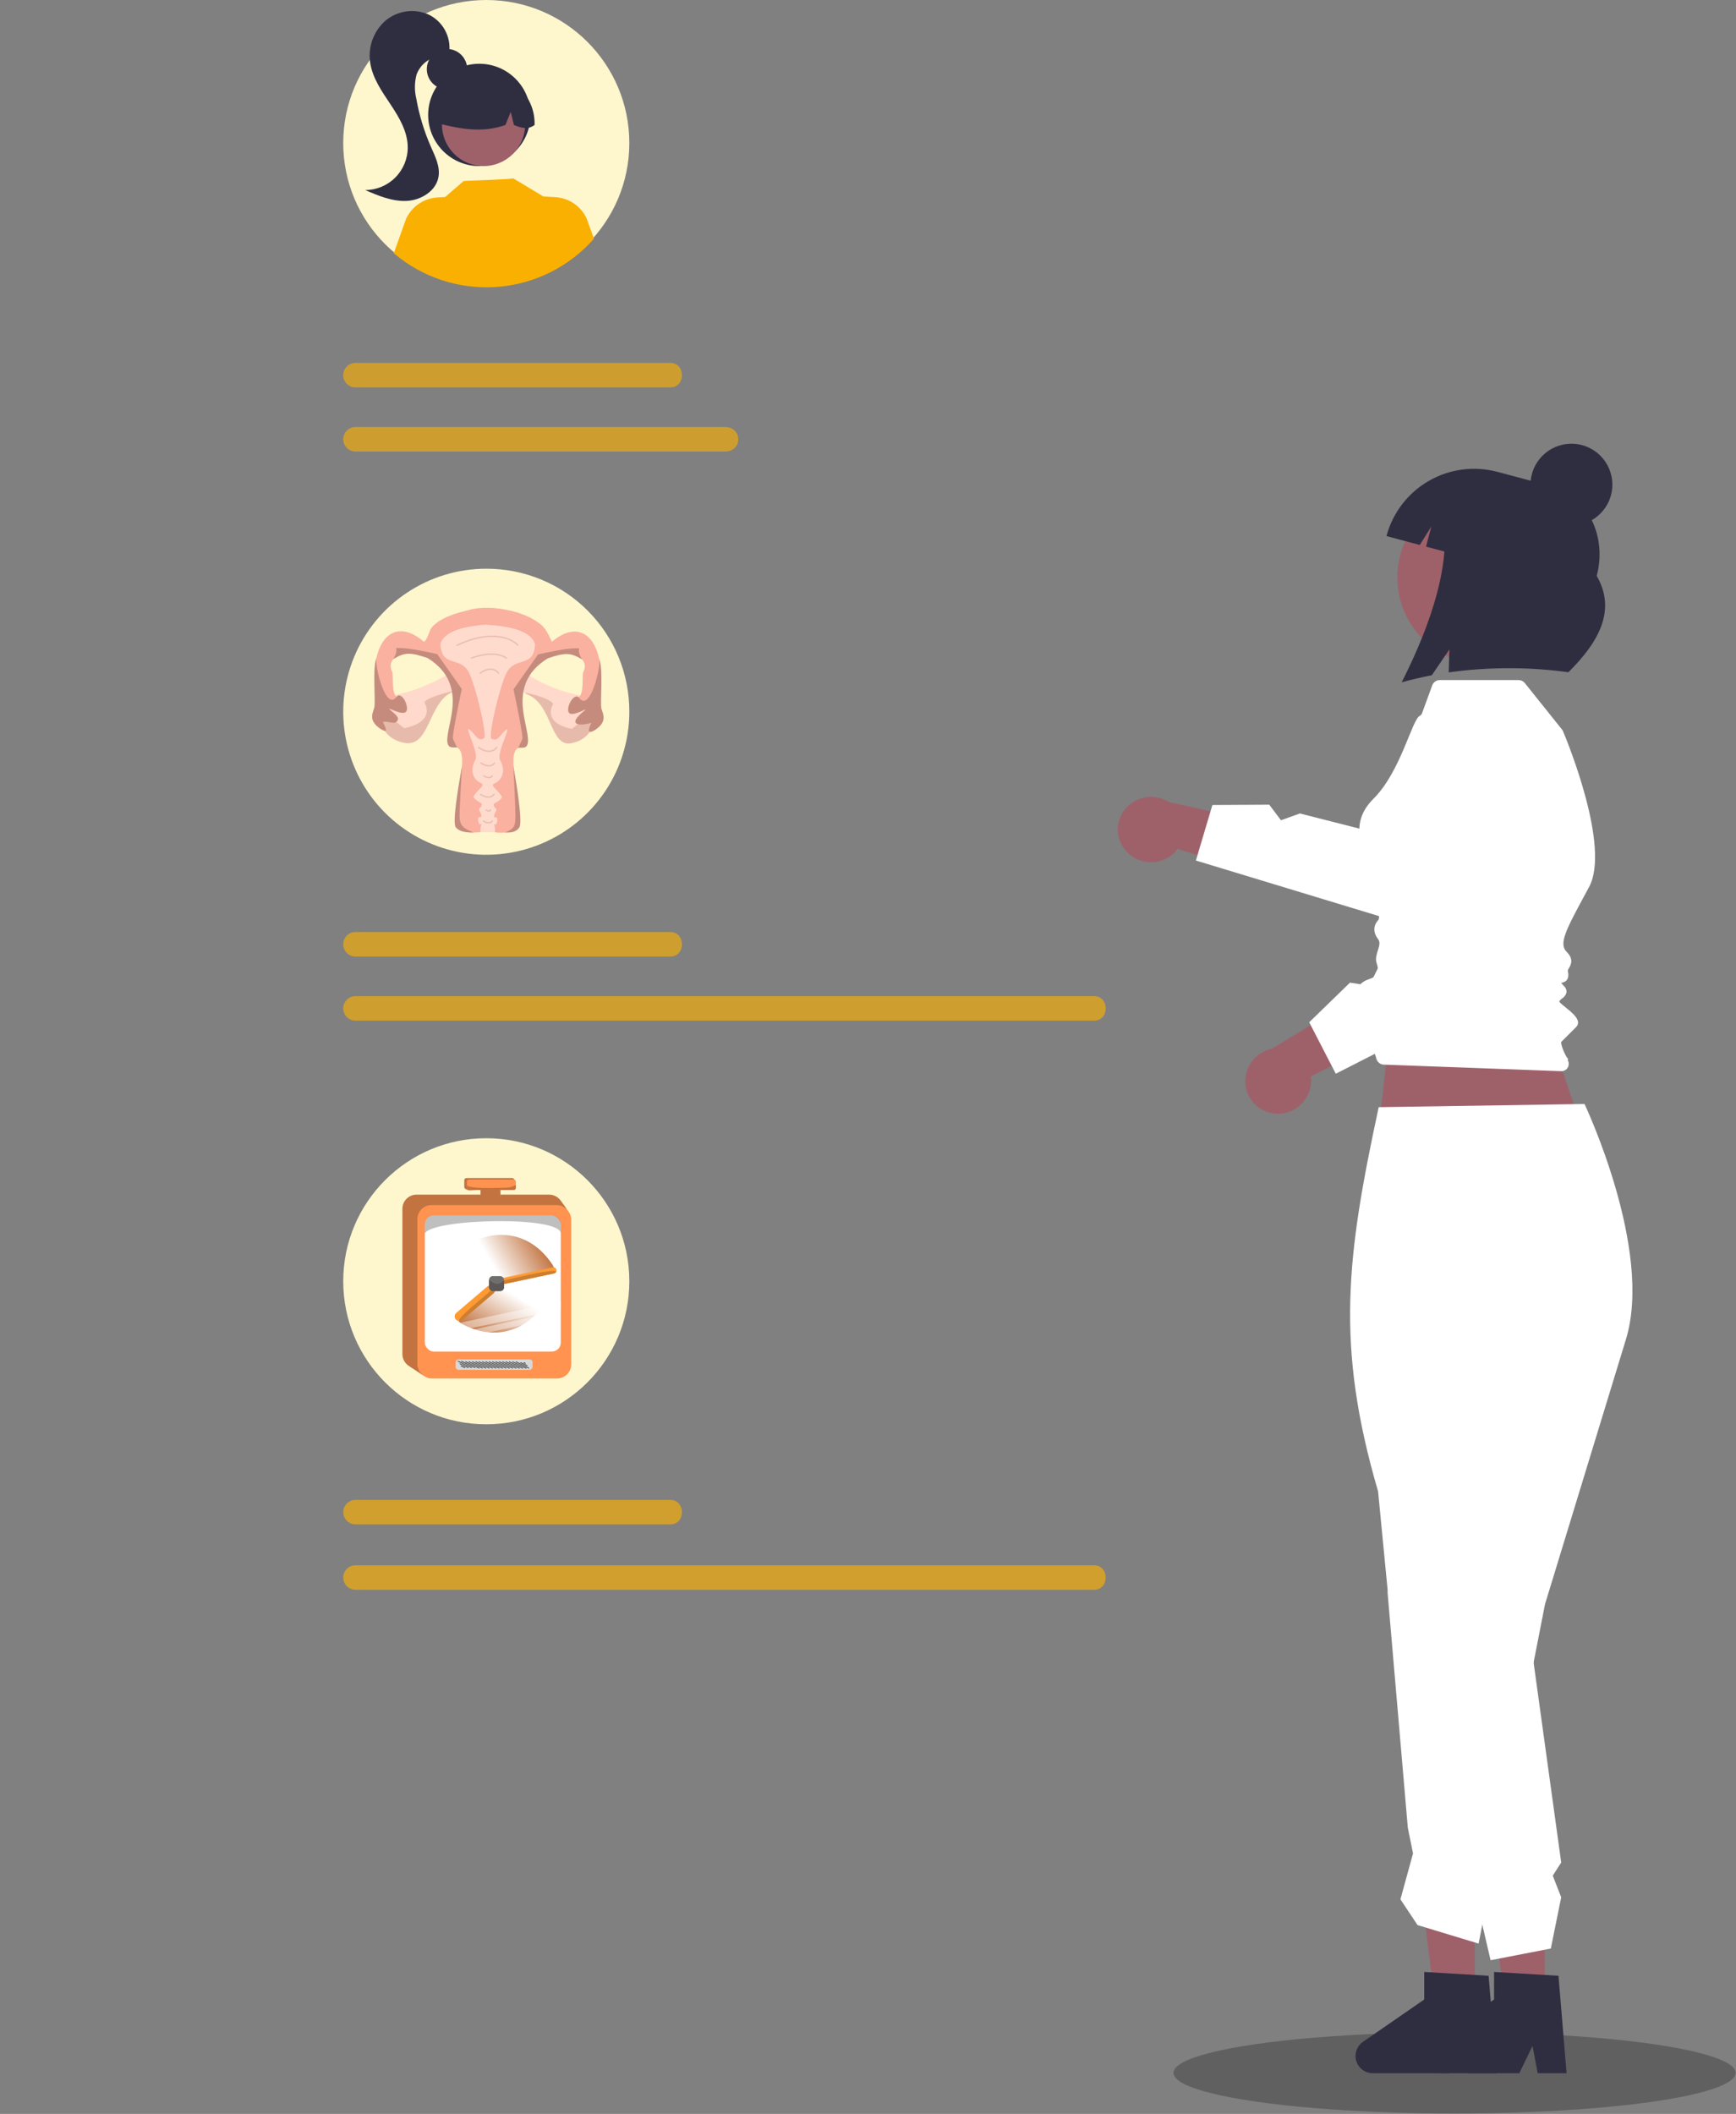 <svg width="1598" height="1945" viewBox="0 0 1598 1945" fill="none" xmlns="http://www.w3.org/2000/svg">
<rect x="0" y="0" width="1598" height="1945" fill="#808080" stroke="none"/>
<path d="M447.622 263.205C520.344 263.205 579.297 204.284 579.297 131.602C579.297 58.92 520.344 0 447.622 0C374.901 0 315.948 58.92 315.948 131.602C315.948 204.284 374.901 263.205 447.622 263.205Z" fill="#FEF6CD"/>
<path d="M411.47 82.215C421.737 82.215 430.06 73.896 430.06 63.635C430.06 53.373 421.737 45.055 411.47 45.055C401.203 45.055 392.88 53.373 392.88 63.635C392.88 73.896 401.203 82.215 411.47 82.215Z" fill="#2F2E41"/>
<path d="M441.222 152.811C467.232 152.811 488.317 131.737 488.317 105.741C488.317 79.746 467.232 58.672 441.222 58.672C415.212 58.672 394.127 79.746 394.127 105.741C394.127 131.737 415.212 152.811 441.222 152.811Z" fill="#2F2E41"/>
<path d="M445.11 152.819C466.246 152.819 483.38 135.694 483.38 114.57C483.38 93.445 466.246 76.32 445.11 76.32C423.974 76.32 406.84 93.445 406.84 114.57C406.84 135.694 423.974 152.819 445.11 152.819Z" fill="#9E616A"/>
<path d="M471.104 75.583C464.398 71.497 456.717 69.287 448.863 69.183C441.01 69.08 433.273 71.087 426.461 74.995C419.65 78.903 414.014 84.568 410.143 91.398C406.272 98.228 404.308 105.972 404.456 113.821C423.957 118.714 444.443 122.459 465.239 114.991L470.15 102.978L473.046 115C479.379 117.587 485.728 119.776 492.078 114.975C492.337 107.149 490.536 99.392 486.856 92.479C483.175 85.567 477.744 79.74 471.104 75.583Z" fill="#2F2E41"/>
<path d="M394.15 13.199C387.623 10.415 380.447 9.512 373.433 10.591C366.419 11.671 359.848 14.691 354.462 19.31C349.195 24.06 345.185 30.039 342.79 36.713C340.395 43.388 339.689 50.551 340.736 57.564C342.844 71.828 351.52 84.112 359.518 96.112C367.516 108.113 375.329 121.263 375.32 135.681C375.314 146.067 371.187 156.026 363.845 163.374C356.502 170.723 346.543 174.861 336.152 174.882C348.348 180.129 361.077 185.479 374.34 184.857C387.603 184.235 401.504 175.714 403.668 162.621C405.227 153.187 400.596 143.987 396.733 135.239C390.442 120.985 385.895 106.024 383.19 90.68C381.434 83.419 381.523 75.835 383.448 68.617C385.351 63.399 388.88 58.929 393.517 55.868C398.153 52.807 403.652 51.316 409.2 51.615L413.583 47.675C414.333 40.622 412.865 33.511 409.382 27.332C405.899 21.152 400.574 16.212 394.15 13.199Z" fill="#2F2E41"/>
<path d="M546.698 219.655C523.886 245.597 491.781 261.533 457.315 264.023C422.848 266.513 388.785 255.356 362.478 232.961L373.771 201.464C376.324 195.87 380.351 191.076 385.423 187.595C390.494 184.115 396.417 182.079 402.558 181.708L409.743 181.267L426.875 166.499C426.875 166.499 473.038 164.851 472.353 164.062L500.315 180.872L500.292 180.756L511.284 181.429C517.425 181.799 523.349 183.834 528.421 187.315C533.492 190.795 537.52 195.591 540.07 201.186L546.698 219.655Z" fill="#FAB000"/>
<path d="M579.296 655.101C579.25 681.13 571.483 706.56 556.976 728.176C542.469 749.792 521.874 766.624 497.796 776.542C473.718 786.46 447.238 789.019 421.705 783.896C396.172 778.773 372.732 766.197 354.35 747.76C335.968 729.322 323.468 705.851 318.433 680.313C313.398 654.776 316.052 628.32 326.061 604.29C336.07 580.261 352.983 559.737 374.663 545.315C396.342 530.893 421.813 523.22 447.856 523.266C465.16 523.252 482.297 526.655 498.281 533.281C514.265 539.907 528.781 549.625 540.995 561.876C553.21 574.127 562.881 588.67 569.454 604.669C576.027 620.667 579.372 637.807 579.296 655.101Z" fill="#FEF6CD"/>
<path d="M447.622 1310.49C520.344 1310.49 579.297 1251.57 579.297 1178.88C579.297 1106.2 520.344 1047.28 447.622 1047.28C374.901 1047.28 315.948 1106.2 315.948 1178.88C315.948 1251.57 374.901 1310.49 447.622 1310.49Z" fill="#FEF6CD"/>
<path opacity="0.63" d="M616.782 356.466H327.225C325.742 356.468 324.273 356.178 322.903 355.613C321.532 355.047 320.286 354.217 319.237 353.17C318.187 352.123 317.354 350.879 316.786 349.51C316.218 348.141 315.926 346.673 315.926 345.191C315.926 343.708 316.218 342.241 316.786 340.872C317.354 339.502 318.187 338.259 319.237 337.211C320.286 336.164 321.532 335.334 322.903 334.768C324.273 334.203 325.742 333.913 327.225 333.915H616.782C631.33 333.712 631.476 356.671 616.782 356.466Z" fill="#FAB000"/>
<path opacity="0.63" d="M667.04 415.449H327.23C324.238 415.449 321.368 414.261 319.252 412.147C317.137 410.032 315.948 407.164 315.948 404.174C315.948 401.183 317.137 398.315 319.252 396.201C321.368 394.086 324.238 392.898 327.23 392.898H667.04C683.963 392.898 683.573 415.836 667.04 415.449Z" fill="#FAB000"/>
<path opacity="0.64" d="M616.786 880.122H327.23C324.238 880.122 321.368 878.934 319.252 876.82C317.137 874.705 315.948 871.837 315.948 868.847C315.948 865.857 317.137 862.989 319.252 860.874C321.368 858.76 324.238 857.572 327.23 857.572H616.786C631.335 857.369 631.48 880.327 616.786 880.122Z" fill="#FAB000"/>
<path opacity="0.64" d="M1006.85 939.107H327.225C325.742 939.109 324.273 938.819 322.903 938.253C321.532 937.688 320.286 936.858 319.237 935.81C318.187 934.763 317.354 933.519 316.786 932.15C316.218 930.781 315.926 929.314 315.926 927.831C315.926 926.349 316.218 924.881 316.786 923.512C317.354 922.143 318.187 920.899 319.237 919.852C320.286 918.805 321.532 917.975 322.903 917.409C324.273 916.844 325.742 916.554 327.225 916.556H1006.85C1021.39 916.353 1021.54 939.311 1006.85 939.107Z" fill="#FAB000"/>
<path opacity="0.65" d="M616.786 1402.61H327.23C324.238 1402.61 321.368 1401.42 319.252 1399.3C317.137 1397.19 315.948 1394.32 315.948 1391.33C315.948 1388.34 317.137 1385.47 319.252 1383.36C321.368 1381.24 324.238 1380.06 327.23 1380.06H616.786C631.335 1379.85 631.48 1402.81 616.786 1402.61Z" fill="#FAB000"/>
<path opacity="0.65" d="M1006.85 1462.75H327.23C324.238 1462.75 321.368 1461.57 319.252 1459.45C317.137 1457.34 315.948 1454.47 315.948 1451.48C315.948 1448.49 317.137 1445.62 319.252 1443.51C321.368 1441.39 324.238 1440.2 327.23 1440.2H1006.85C1021.4 1440 1021.54 1462.96 1006.85 1462.75Z" fill="#FAB000"/>
<path d="M1268.55 1045.01H1458.57L1411.8 907.68L1283.17 910.602L1268.55 1045.01Z" fill="#9E616A"/>
<path d="M1421.9 1836.4H1384.39L1366.55 1691.82L1421.9 1691.82L1421.9 1836.4Z" fill="#9E616A"/>
<path d="M1357.58 1836.4H1320.08L1302.24 1691.82L1357.59 1691.82L1357.58 1836.4Z" fill="#9E616A"/>
<path d="M1269.1 1018.71L1458.56 1015.79C1458.56 1015.79 1522.23 1149.89 1496.56 1232.74L1422.19 1476.02L1361.07 1788.3L1304.85 1771.25L1289.1 1747.57L1300.7 1705.35L1295.9 1681.7L1277.31 1465.75V1462.83L1268.54 1372.25C1229.06 1237.43 1239.56 1156.05 1269.1 1018.71Z" fill="white"/>
<path d="M1402.28 1461.52L1437.1 1713.71L1429.33 1725.8L1437.1 1745.7L1427.54 1792.84L1372.09 1803.6L1319.53 1578.17L1402.28 1461.52Z" fill="white"/>
<path d="M1274.2 979.568C1274.16 979.568 1274.11 979.57 1274.07 979.57C1272.5 979.577 1270.97 979.082 1269.71 978.157C1268.44 977.231 1267.51 975.925 1267.05 974.43C1257.87 945.446 1247.96 909.864 1252.89 904.939C1255.03 903.1 1257.54 901.732 1260.24 900.924C1266.14 898.688 1270.8 896.922 1267.15 885.981C1264.54 878.156 1272.71 869.477 1268.6 864.17C1263.35 857.401 1264.59 850.915 1268.6 846.639C1272.36 842.62 1261.51 823.983 1267.57 804.875C1267.76 804.268 1267.82 803.626 1267.74 802.993C1267.66 802.361 1267.44 801.754 1267.1 801.213C1259.51 789.039 1237.36 761.629 1264.35 734.856C1289.16 710.26 1299.77 662.19 1306.84 658.67C1307.85 658.165 1308.63 657.289 1309.01 656.226L1318.37 630.584C1318.89 629.167 1319.84 627.942 1321.07 627.077C1322.31 626.211 1323.79 625.745 1325.3 625.742H1397.88C1398.98 625.74 1400.07 625.987 1401.07 626.466C1402.07 626.945 1402.94 627.642 1403.63 628.507L1437.81 671.202C1438.23 671.73 1438.58 672.316 1438.84 672.943C1443.37 683.744 1482.47 779.529 1462.77 816.086L1459.16 822.784C1441.78 854.946 1434.59 868.259 1442.06 875.72C1448.94 882.595 1446 887.689 1444.25 890.732C1443.71 891.675 1443.09 892.743 1443.2 893.22C1445.22 902.302 1440.1 903.616 1437.65 904.248C1437.48 904.291 1437.29 904.341 1437.11 904.391C1437.72 905.205 1438.4 905.967 1439.13 906.668C1440.01 907.388 1440.72 908.286 1441.23 909.302C1441.73 910.318 1442.02 911.429 1442.06 912.563C1441.83 913.827 1441.34 915.028 1440.61 916.088C1439.89 917.148 1438.95 918.042 1437.85 918.713C1436.72 919.656 1435.44 920.725 1435.42 921.44C1435.4 921.86 1435.89 922.398 1436.19 922.679C1437.46 923.896 1439.19 925.297 1441.02 926.781C1446.33 931.078 1452.36 935.948 1452.6 940.62C1452.64 941.433 1452.5 942.246 1452.2 943.001C1451.89 943.755 1451.42 944.434 1450.83 944.989L1437.17 958.636C1436.18 960.363 1440.69 971.057 1442.73 973.459L1443.67 974.571L1442.98 975.153C1443.58 976.129 1443.93 977.234 1444.01 978.375C1444.09 979.516 1443.89 980.659 1443.44 981.707C1442.88 982.894 1441.99 983.893 1440.87 984.582C1439.75 985.27 1438.46 985.618 1437.15 985.583L1274.2 979.568Z" fill="white"/>
<path d="M1037.57 784.18C1043.16 789.925 1050.78 793.245 1058.79 793.425C1066.8 793.605 1074.56 790.631 1080.4 785.144C1081.69 783.928 1082.87 782.6 1083.92 781.176L1186.87 812.364L1171.07 759.334L1075.73 737.848C1068.91 733.567 1060.68 732.141 1052.81 733.878C1044.95 735.616 1038.08 740.377 1033.7 747.132C1030.05 752.83 1028.44 759.601 1029.14 766.333C1029.84 773.066 1032.82 779.36 1037.57 784.18Z" fill="#9E616A"/>
<path d="M1100.83 791.767L1116.02 740.687L1168.36 740.397L1179.15 754.702L1196.54 748.473L1251.81 762.535L1310.21 668.239C1313.14 663.501 1317.08 659.468 1321.76 656.427C1326.43 653.387 1331.71 651.414 1337.24 650.648C1342.76 649.883 1348.38 650.344 1353.71 651.999C1359.03 653.654 1363.92 656.463 1368.04 660.224C1374.42 666.011 1378.63 673.808 1379.96 682.319C1381.29 690.829 1379.66 699.539 1375.35 706.996L1293.38 850.189L1100.83 791.767Z" fill="white"/>
<path d="M1175.32 1024.74C1183.33 1025.01 1191.13 1022.13 1197.03 1016.71C1202.93 1011.29 1206.46 1003.77 1206.87 995.765C1206.95 993.997 1206.88 992.224 1206.65 990.468L1302.49 941.637L1254.33 914.352L1170.7 964.906C1162.82 966.545 1155.89 971.22 1151.43 977.921C1146.97 984.621 1145.32 992.808 1146.85 1000.71C1148.16 1007.35 1151.7 1013.35 1156.87 1017.71C1162.05 1022.08 1168.55 1024.56 1175.32 1024.74Z" fill="#9E616A"/>
<path d="M1229.6 987.924L1205.13 940.585L1242.66 904.115L1260.36 906.957L1268.58 890.417L1318.17 862.268L1294.87 753.844C1293.7 748.396 1293.75 742.757 1295.01 737.329C1296.27 731.901 1298.71 726.817 1302.16 722.44C1305.61 718.063 1309.98 714.5 1314.97 712.006C1319.95 709.511 1325.43 708.146 1331 708.008C1339.62 707.757 1348.06 710.464 1354.92 715.676C1361.78 720.889 1366.65 728.294 1368.71 736.658L1408.92 896.661L1229.6 987.924Z" fill="white"/>
<path d="M1366.24 611.42C1410.43 611.42 1446.25 575.621 1446.25 531.46C1446.25 487.299 1410.43 451.5 1366.24 451.5C1322.06 451.5 1286.24 487.299 1286.24 531.46C1286.24 575.621 1322.06 611.42 1366.24 611.42Z" fill="#9E616A"/>
<path d="M1378.32 434.142L1388.03 436.724L1391.32 437.601L1428.26 447.427C1461 456.138 1479.6 493.042 1469.79 529.856C1487.89 561.221 1472.21 590.31 1443.7 618.534C1407.15 613.521 1370.09 613.565 1333.55 618.666L1334.19 597.531L1318.01 621.286C1308.78 623.071 1299.52 625.244 1290.23 627.805C1311.35 586.243 1326.91 543.314 1329.57 507.454L1312.65 502.954L1317.58 484.453L1306.91 501.427L1276.24 493.269C1279.06 482.688 1283.94 472.765 1290.59 464.067C1297.25 455.369 1305.55 448.066 1315.03 442.576C1324.51 437.085 1334.97 433.515 1345.83 432.067C1356.69 430.62 1367.73 431.325 1378.32 434.142Z" fill="#2F2E41"/>
<path d="M1446.51 483.576C1467.32 483.576 1484.19 466.717 1484.19 445.921C1484.19 425.124 1467.32 408.266 1446.51 408.266C1425.7 408.266 1408.83 425.124 1408.83 445.921C1408.83 466.717 1425.7 483.576 1446.51 483.576Z" fill="#2F2E41"/>
<ellipse cx="1338.94" cy="1907.24" rx="258.76" ry="37.377" fill="black" fill-opacity="0.25"/>
<path d="M1442.06 1907.57H1415.45L1410.7 1882.46L1398.54 1907.57H1327.95C1324.57 1907.58 1321.28 1906.49 1318.55 1904.49C1315.82 1902.49 1313.81 1899.66 1312.8 1896.44C1311.8 1893.21 1311.85 1889.74 1312.95 1886.55C1314.06 1883.35 1316.15 1880.59 1318.94 1878.67L1375.3 1839.76V1814.38L1434.59 1817.91L1442.06 1907.57Z" fill="#2F2E41"/>
<path d="M1377.75 1907.57H1351.14L1346.39 1882.46L1334.22 1907.57H1263.64C1260.26 1907.58 1256.96 1906.49 1254.24 1904.49C1251.51 1902.49 1249.5 1899.66 1248.49 1896.44C1247.48 1893.21 1247.54 1889.74 1248.64 1886.55C1249.74 1883.35 1251.84 1880.59 1254.62 1878.67L1310.99 1839.76V1814.38L1370.27 1817.91L1377.75 1907.57Z" fill="#2F2E41"/>
<path d="M370.412 1112.24C370.412 1105.02 376.262 1099.17 383.478 1099.17H505.455C509.617 1099.17 513.53 1101.15 515.991 1104.51L520.552 1110.73C522.404 1113.26 523.287 1116.36 523.041 1119.48L512.961 1247.48C512.452 1253.93 507.29 1259.04 500.829 1259.49L396.143 1266.66C393.281 1266.86 390.434 1266.11 388.042 1264.53L376.271 1256.74C372.613 1254.33 370.412 1250.23 370.412 1245.85V1112.24Z" fill="#C27340"/>
<path d="M427.364 1085.98C427.364 1084.84 428.288 1083.91 429.427 1083.91H471.399C472.035 1083.91 472.636 1084.21 473.027 1084.71L474.111 1086.1C474.549 1086.67 474.665 1087.42 474.418 1088.08L472.883 1092.25C472.595 1093.03 471.866 1093.56 471.034 1093.6L431.948 1095.24C431.647 1095.25 431.346 1095.2 431.068 1095.08L428.634 1094.07C427.865 1093.75 427.364 1093 427.364 1092.17V1085.98Z" fill="#C27340"/>
<rect x="384.165" y="1108.78" width="141.663" height="159.543" rx="13.066" fill="#FF934F"/>
<path d="M444.732 1095.62C444.745 1094.87 445.357 1094.27 446.107 1094.27H459.198C459.958 1094.27 460.573 1094.89 460.573 1095.65V1105.28C460.573 1106.04 459.958 1106.65 459.198 1106.65H445.93C445.16 1106.65 444.54 1106.02 444.555 1105.25L444.732 1095.62Z" fill="#42CC93"/>
<path d="M442.35 1094.27C442.35 1093.51 442.965 1092.9 443.725 1092.9H456.791C457.551 1092.9 458.166 1093.51 458.166 1094.27V1103.9C458.166 1104.66 457.551 1105.28 456.791 1105.28L451.29 1105.96L445.788 1106.65C445.028 1106.65 442.35 1104.66 442.35 1103.9V1094.27Z" fill="#42CC93"/>
<path d="M429.773 1087.35C429.773 1086.21 430.697 1085.29 431.836 1085.29H472.754C473.893 1085.29 474.817 1086.21 474.817 1087.35V1092.85C474.817 1093.99 473.893 1094.92 472.754 1094.92H431.837C430.697 1094.92 429.773 1093.99 429.773 1092.85V1087.35Z" fill="#FF934F"/>
<rect x="391.05" y="1118.42" width="125.159" height="125.159" rx="8.252" fill="white"/>
<path d="M391.05 1126.67C391.05 1122.12 394.744 1118.42 399.302 1118.42H507.957C512.514 1118.42 516.209 1122.12 516.209 1126.67V1134.93C516.209 1118.42 397.583 1121.17 391.05 1134.93V1126.67Z" fill="black" fill-opacity="0.25"/>
<path d="M419.524 1214C418.784 1213.14 418.424 1212.02 418.522 1210.88C418.62 1209.75 419.168 1208.69 420.046 1207.94L448.584 1183.66C449.019 1183.29 449.523 1183.01 450.065 1182.83C450.608 1182.65 451.179 1182.58 451.746 1182.62C452.313 1182.66 452.865 1182.81 453.371 1183.06C453.876 1183.31 454.325 1183.66 454.692 1184.09C455.058 1184.51 455.336 1185.01 455.508 1185.54C455.68 1186.08 455.744 1186.64 455.695 1187.21C455.647 1187.77 455.487 1188.32 455.225 1188.82C454.963 1189.33 454.604 1189.78 454.169 1190.15L425.631 1214.43C424.752 1215.17 423.614 1215.55 422.469 1215.47C421.324 1215.39 420.265 1214.86 419.524 1214V1214Z" fill="#FF9A33"/>
<path d="M425.994 1218.57C425.085 1218.11 422.236 1216.52 422.334 1215.38C422.432 1214.24 425.639 1213.26 426.517 1212.51L455.055 1188.23C459.865 1184.14 462.781 1183.68 459.469 1186.5L502.669 1195.92C496.578 1210.66 467.693 1239.89 425.994 1218.57Z" fill="url(#paint0_linear_17099_12737)"/>
<path d="M508.081 1162.9C508.658 1163.74 510.4 1166.5 509.77 1167.45C509.141 1168.41 505.852 1167.74 504.723 1167.98L468.052 1175.66C461.871 1176.95 459.09 1175.96 463.346 1175.07L429.909 1146.14C442.306 1136.1 481.648 1124.24 508.081 1162.9Z" fill="url(#paint1_linear_17099_12737)"/>
<path d="M454.692 1184.11C455.058 1184.54 455.336 1185.03 455.508 1185.57C455.68 1186.1 455.744 1186.67 455.695 1187.23C455.647 1187.79 455.487 1188.34 455.225 1188.85C454.963 1189.35 454.604 1189.8 454.169 1190.17L425.631 1214.45C424.752 1215.2 423.614 1215.57 422.469 1215.49C421.376 1211.25 452.088 1188.88 454.692 1184.11Z" fill="#CD7F2F"/>
<path d="M442.351 1101.79V1094.91H431.84C430.701 1094.91 429.777 1093.99 429.777 1092.85V1090.44C431.86 1093.9 453.377 1092.9 462.333 1092.9C473.075 1092.9 473.675 1090.21 474.821 1090.44V1092.92C474.821 1094.02 473.926 1094.91 472.823 1094.91H460.583V1101.79H473.823C474.822 1101.89 477.555 1105.98 476.821 1107.98H432.36C430.362 1106.89 428.874 1103.67 429.777 1101.79H442.351Z" fill="#C27340"/>
<path d="M512.202 1168.31C512.364 1169.05 512.224 1169.82 511.814 1170.46C511.404 1171.09 510.757 1171.54 510.015 1171.7L454.759 1183.42C454.017 1183.57 453.241 1183.43 452.601 1183.02C451.962 1182.6 451.511 1181.96 451.349 1181.21C451.186 1180.47 451.325 1179.7 451.735 1179.06C452.144 1178.43 452.791 1177.98 453.533 1177.83L508.789 1166.11C509.531 1165.95 510.308 1166.09 510.948 1166.51C511.587 1166.92 512.039 1167.57 512.202 1168.31Z" fill="#FF9A33"/>
<path d="M511.821 1170.46C511.411 1171.1 510.764 1171.55 510.022 1171.7L454.766 1183.42C454.024 1183.58 453.248 1183.44 452.608 1183.02C451.969 1182.61 451.518 1181.96 451.356 1181.22C461.939 1178.72 514.055 1165.46 511.821 1170.46Z" fill="#CD7F2F"/>
<rect x="450.186" y="1174.12" width="13.754" height="13.754" rx="3.438" fill="#706E6D"/>
<path d="M450.186 1177.56C455.601 1181.99 458.524 1182.82 463.939 1178.25V1184.44C463.939 1186.34 462.4 1187.88 460.501 1187.88H453.624C451.725 1187.88 450.186 1186.34 450.186 1184.44V1177.56Z" fill="#5B5857"/>
<path d="M419.374 1253.52C419.374 1252 420.606 1250.77 422.125 1250.77H487.455C488.974 1250.77 490.206 1252 490.206 1253.52V1257.64C490.206 1259.16 488.974 1260.39 487.455 1260.39H422.125C420.606 1260.39 419.374 1259.16 419.374 1257.64V1253.52Z" fill="#D6D8D9"/>
<path d="M423.366 1254.76L431.01 1258.36" stroke="#373737" stroke-width="0.688" stroke-linecap="round"/>
<path d="M424.366 1256.78L427.917 1258.37" stroke="#373737" stroke-width="0.688" stroke-linecap="round"/>
<path d="M421.749 1252.49L434.107 1258.38M424.844 1252.5L437.202 1258.39" stroke="#373737" stroke-width="0.688" stroke-linecap="round"/>
<path d="M428.628 1252.88L440.986 1258.76M431.723 1252.89L444.08 1258.77" stroke="#373737" stroke-width="0.688" stroke-linecap="round"/>
<path d="M434.816 1252.9L447.174 1258.79M437.911 1252.91L450.269 1258.8" stroke="#373737" stroke-width="0.688" stroke-linecap="round"/>
<path d="M440.999 1252.92L453.357 1258.81M444.094 1252.93L456.452 1258.82" stroke="#373737" stroke-width="0.688" stroke-linecap="round"/>
<path d="M447.188 1252.95L459.545 1258.83M450.282 1252.96L462.64 1258.84" stroke="#373737" stroke-width="0.688" stroke-linecap="round"/>
<path d="M453.381 1252.95L465.739 1258.83M456.475 1252.96L468.833 1258.84" stroke="#373737" stroke-width="0.688" stroke-linecap="round"/>
<path d="M459.569 1252.96L471.927 1258.85M462.664 1252.97L475.022 1258.86" stroke="#373737" stroke-width="0.688" stroke-linecap="round"/>
<path d="M465.758 1252.98L478.116 1258.87M468.852 1253L481.21 1258.88" stroke="#373737" stroke-width="0.688" stroke-linecap="round"/>
<path d="M471.948 1253.01L484.306 1258.9M475.043 1253.02L486.814 1258.76" stroke="#373737" stroke-width="0.688" stroke-linecap="round"/>
<path d="M485.254 1256.49L479.314 1253.78" stroke="#373737" stroke-width="0.688" stroke-linecap="round"/>
<path d="M483.609 1254.36L482.318 1253.77" stroke="#373737" stroke-width="0.688" stroke-linecap="round"/>
<path opacity="0.43" d="M516.279 1197.31C516.28 1199.81 516.279 1201.81 516.28 1204.68L391.745 1230.85C391.733 1227.85 391.747 1226.35 391.737 1223.85L516.279 1197.31Z" fill="white"/>
<path opacity="0.43" d="M515.781 1206.31C515.782 1208.81 515.779 1208.93 515.781 1211.81L391.891 1238.29C391.879 1235.29 391.75 1235.15 391.741 1232.65L515.781 1206.31Z" fill="white"/>
<path d="M464.146 765.792H432.039V699.761L425.059 675.096L429.646 658.395L413.493 620.112L396.542 590.051L442.409 561.789L495.853 583.114L493.061 604.953L477.906 623.709L471.325 650.173L464.146 765.792Z" fill="#FFDBCE"/>
<path d="M420.866 593.651C452.247 578.761 471.167 587.447 476.704 593.651" stroke="#E9C0B1" stroke-width="1.31" stroke-linecap="round"/>
<path d="M434.03 605.472C451.962 598.957 462.773 602.758 465.938 605.472" stroke="#E9C0B1" stroke-width="1.31" stroke-linecap="round"/>
<path d="M442.003 619.347C451.417 612.832 457.093 616.633 458.754 619.347" stroke="#E9C0B1" stroke-width="1.31" stroke-linecap="round"/>
<path d="M440.41 687.684C449.825 694.199 455.5 690.399 457.161 687.684" stroke="#E9C0B1" stroke-width="1.31" stroke-linecap="round"/>
<path d="M442.803 702.071C449.752 706.725 453.941 704.01 455.167 702.071" stroke="#E9C0B1" stroke-width="1.31" stroke-linecap="round"/>
<path d="M442.408 730.853C449.357 735.506 453.546 732.791 454.773 730.853" stroke="#E9C0B1" stroke-width="1.31" stroke-linecap="round"/>
<path d="M445.202 713.896C449.685 716.688 452.388 715.059 453.179 713.896" stroke="#E9C0B1" stroke-width="1.31" stroke-linecap="round"/>
<path d="M445.202 755.513C449.685 758.305 452.388 756.676 453.179 755.513" stroke="#E9C0B1" stroke-width="1.31" stroke-linecap="round"/>
<path d="M447.59 745.238C449.831 747.099 451.183 746.013 451.578 745.238" stroke="#E9C0B1" stroke-width="1.31" stroke-linecap="round"/>
<path d="M483.4 619.249C483.4 619.249 502.785 633.194 530.525 639.139C534.009 638.401 546.599 648.386 548.362 666.535C543.507 670.799 541.329 680.672 526.078 683.795C506.125 687.881 508.696 648.375 485.876 639.139C473.333 634.655 483.326 614.006 483.4 619.249Z" fill="#FFD9CB"/>
<path d="M509.046 648.012C509.046 648.012 498.337 664.681 526.077 670.626C529.56 669.889 546.598 648.385 548.362 666.533C543.507 670.797 541.329 680.67 526.078 683.793C506.125 687.879 508.695 648.373 485.876 639.137C474.292 633.993 509.258 642.578 509.046 648.012Z" fill="#E7BBAB"/>
<path d="M481.966 667.572C485.664 688.485 487.228 685.422 479.162 687.545C464.478 689.649 479.028 728.055 477.539 759.708C477.211 766.682 461.558 766.561 455.598 765.833C456.39 758.852 452.904 757.908 456.043 758.639C457.173 759.4 458.092 754.156 457.806 753.306C457.633 752.277 457.041 752.192 455.95 752.09C454.165 752.321 454.736 750.135 455.645 747.997C459.234 742.196 454.448 745.536 454.448 739.627C455.767 738.89 461.362 736.105 462.026 733.203C457.998 726.095 451.646 723.74 454.448 721.127C459.833 719.373 466.636 711.91 460.829 700.316C454.844 693.402 477.478 657.152 460.829 676.678C457.636 680.424 456.486 681.277 452.65 679.762C448.462 679.762 460.274 630.025 466.541 618.545C474.597 603.785 491.757 614.899 492.511 592.483C484.505 568.684 419.442 577.277 420.259 571.462C423.416 553.088 474.879 556.963 495.654 572.989C504.23 578.235 507.429 591.039 508.23 590.358C532.878 569.409 553.265 585.451 553.291 624.361C553.295 630.106 550.412 645.969 554.684 656.279C557.698 663.554 549.61 669.937 547.328 671.058C540.88 674.904 541.763 672.039 545.397 664.602C541.547 663.033 533.686 668.142 531.893 662.716C530.244 660.026 535.677 656.138 539.575 652.757C541.328 650.38 524.4 657.358 523.307 653.142C522.436 649.779 526.546 645.341 532.878 641.274C537.827 638.094 535.603 621.057 536.895 618.45C549.975 592.054 468 588.586 481.966 667.572Z" fill="#FAB1A0"/>
<path d="M419.875 615.742C419.875 615.742 395.309 632.669 367.569 638.614C364.085 637.877 351.495 647.862 349.732 666.01C354.586 670.274 356.764 680.147 372.016 683.27C391.968 687.356 394.58 644.868 417.399 635.632C429.942 631.149 419.949 610.5 419.875 615.742Z" fill="#FFD9CB"/>
<path d="M390.732 646.543C390.732 646.543 402.067 663.595 372.436 669.965C368.723 669.239 350.663 647.271 348.68 665.959C353.837 670.302 356.101 680.484 372.362 683.513C395.526 687.828 394.135 647.381 415.504 637.199C428.912 632.47 390.841 641.149 390.732 646.543Z" fill="#E7BBAB"/>
<path d="M415.949 667.274C412.252 688.187 410.687 685.123 418.754 687.246C433.438 689.351 419.125 727.739 420.377 759.41C420.659 766.558 436.274 766.559 442.318 765.535C441.526 758.554 445.012 757.609 441.873 758.341C440.743 759.102 439.824 753.858 440.11 753.008C440.283 751.978 440.875 751.894 441.966 751.792C443.751 752.023 443.18 749.837 442.271 747.698C438.682 741.897 443.468 745.238 443.468 739.328C442.148 738.591 436.554 735.807 435.89 732.905C439.918 725.796 446.27 723.442 443.468 720.829C438.083 719.075 431.28 711.612 437.086 700.018C443.072 693.103 420.437 656.853 437.086 676.38C440.28 680.126 441.43 680.979 445.266 679.463C449.454 679.463 437.642 629.727 431.375 618.246C423.318 603.487 406.158 614.601 405.404 592.184C413.411 568.385 478.473 576.979 477.657 571.164C472.824 551.535 411.269 559.098 396.941 577.969C395.338 580.288 392.076 592.092 389.685 590.059C365.037 569.111 344.65 585.153 344.625 624.062C344.621 629.807 347.503 645.67 343.231 655.98C340.217 663.255 348.306 669.638 350.588 670.759C357.036 674.606 356.152 671.74 352.518 664.304C356.369 662.734 364.23 667.843 366.022 662.417C367.671 659.727 362.238 655.839 358.34 652.458C356.588 650.082 373.515 657.059 374.608 652.844C375.48 649.481 371.369 645.043 365.038 640.975C360.089 637.796 362.313 620.759 361.021 618.151C347.94 591.756 429.915 588.288 415.949 667.274Z" fill="#FAB1A0"/>
<path d="M374.566 652.867C375.306 646.253 368.612 636.249 365.066 641.124C354.966 655.009 344.793 612.014 346.498 605.402C342.681 615.233 346.002 646.038 344.486 651.284C342.965 656.529 338.915 663.082 350.553 670.787C357.002 674.634 356.126 671.777 352.492 664.341C356.342 662.771 364.198 667.869 365.99 662.443C367.639 659.753 362.222 655.871 358.324 652.49C356.572 650.113 373.66 660.957 374.566 652.867Z" fill="#C58C7E"/>
<path d="M523.032 653.905C522.292 647.292 529.548 637.217 533.095 642.093C543.194 655.978 553.367 612.983 551.662 606.37C555.479 616.202 552.158 647.007 553.674 652.253C555.195 657.498 559.245 664.05 547.607 671.756C541.158 675.602 540.766 672.484 544.4 665.048C534.818 668.036 519.724 668.087 538.803 653.25C540.556 650.873 523.938 661.995 523.032 653.905Z" fill="#C58C7E"/>
<path d="M528.63 596.553C537.787 596.553 528.884 595.241 535.752 606.712C524.814 600.157 520.122 600.44 504.21 605.73C462.701 631.457 490.666 672.486 485.387 685.368C484.084 688.546 481.109 687.943 476.992 687.99C477.925 686.242 479.994 682.156 480.808 679.797C481.622 677.437 475.72 648.444 472.668 634.242L495.307 602.125C503.362 600.268 521.304 596.553 528.63 596.553Z" fill="#C58C7E"/>
<path d="M369.137 596.272C359.98 596.272 368.883 594.96 362.014 606.43C372.952 599.876 377.644 600.158 393.557 605.448C435.065 631.175 407.1 672.205 412.38 685.087C413.683 688.265 416.658 687.662 420.774 687.709C419.842 685.961 417.773 681.875 416.959 679.515C416.145 677.156 422.046 648.163 425.099 633.961L402.46 601.843C394.404 599.986 376.463 596.272 369.137 596.272Z" fill="#C58C7E"/>
<path d="M474.452 750.92C474.452 761.73 472.417 762.391 465.04 765.996C469.195 765.996 474.452 766.323 478.013 761.407C481.267 756.916 475.724 722.517 472.417 704.055C473.35 718.693 474.452 744.365 474.452 750.92Z" fill="#C58C7E"/>
<path d="M423.039 750.585C423.039 761.395 428.408 762.383 435.785 765.988C431.63 765.988 423.039 765.988 419.478 761.072C416.224 756.581 422.049 722.837 425.356 704.375C424.423 719.014 423.039 744.03 423.039 750.585Z" fill="#C58C7E"/>
<defs>
<linearGradient id="paint0_linear_17099_12737" x1="422.213" y1="1217.9" x2="454.886" y2="1164.49" gradientUnits="userSpaceOnUse">
<stop stop-color="#C27340"/>
<stop offset="0.788" stop-color="white"/>
</linearGradient>
<linearGradient id="paint1_linear_17099_12737" x1="511.081" y1="1165.3" x2="456.852" y2="1196.59" gradientUnits="userSpaceOnUse">
<stop stop-color="#C27340"/>
<stop offset="0.788" stop-color="white"/>
</linearGradient>
</defs>
</svg>
